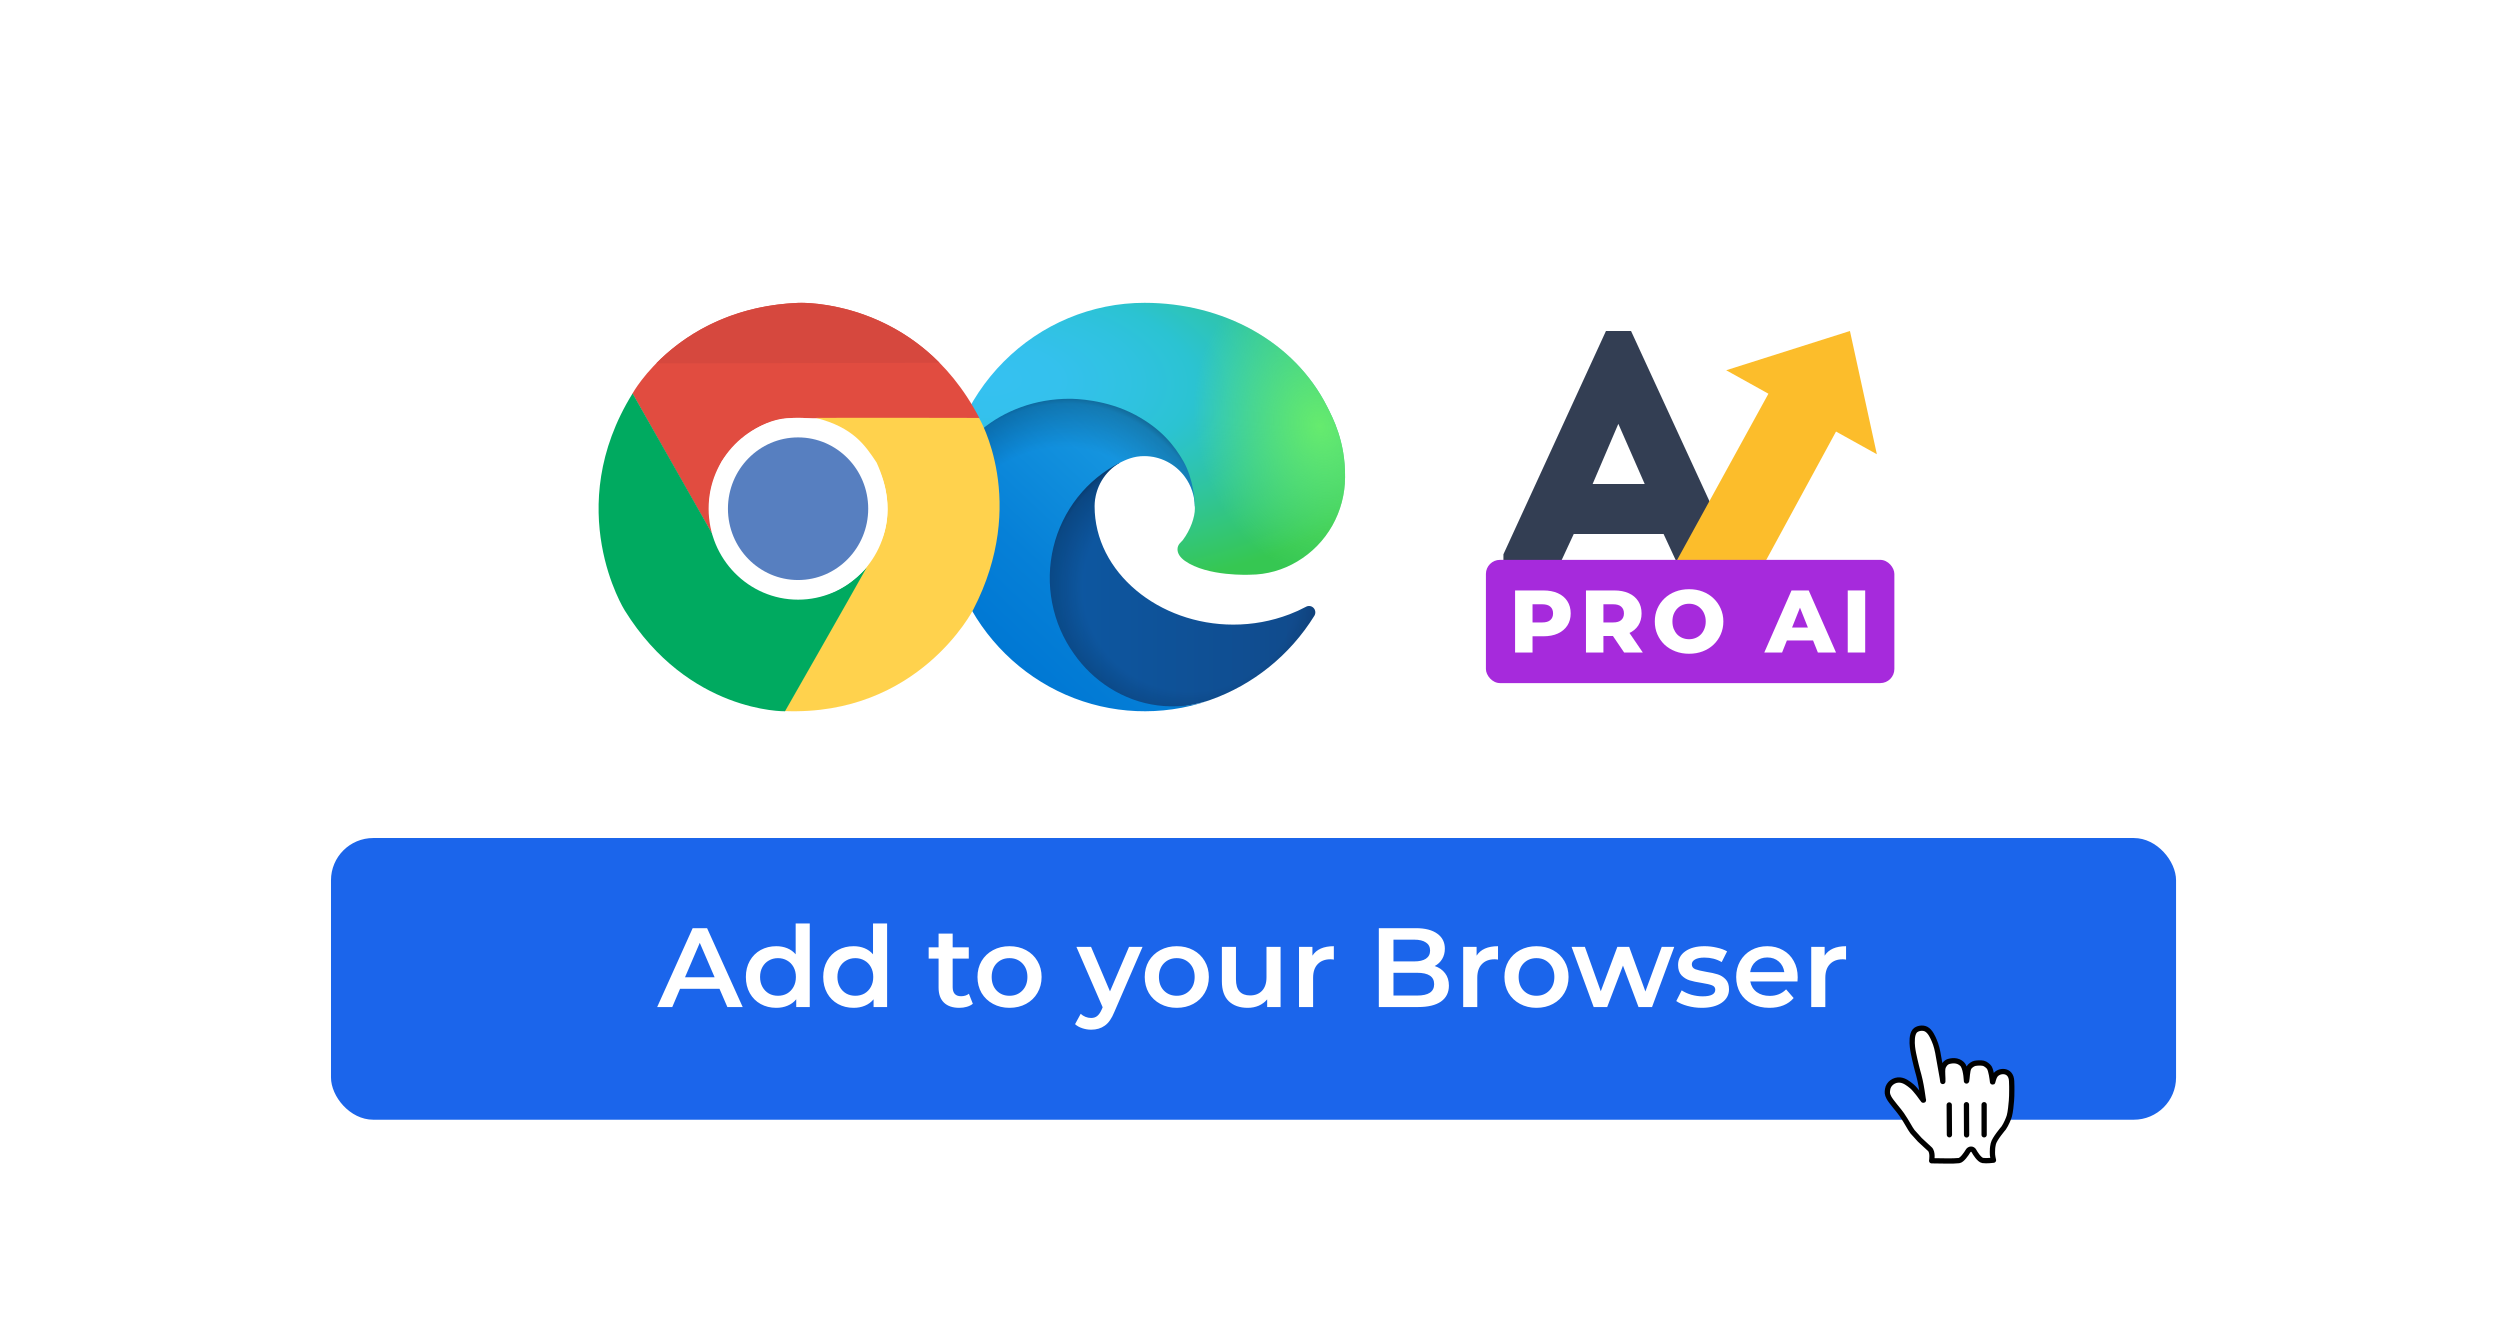 <svg width="355" height="190" viewBox="0 0 355 190" fill="none" xmlns="http://www.w3.org/2000/svg">
<rect width="355" height="190" rx="10" fill="white"/>
<path fill-rule="evenodd" clip-rule="evenodd" d="M236.229 75.831L238.125 79.917H246.214V78.71L231.607 47H228.047L213.486 78.71V79.917H221.576L223.471 75.831H236.229ZM229.804 60.185L233.548 68.728H226.152L229.804 60.185Z" fill="#333E53"/>
<path d="M245.118 52.575L262.691 47L266.514 64.502L260.716 61.28L250.585 79.917L237.928 79.916L251.114 55.908L245.118 52.575Z" fill="#FCBD2B"/>
<rect x="211" y="79.5" width="58" height="17.5" rx="2" fill="#A62ADC"/>
<path d="M215.142 92.657V83.843H219.146C219.947 83.843 220.635 83.973 221.211 84.233C221.795 84.493 222.245 84.871 222.562 85.367C222.879 85.853 223.038 86.433 223.038 87.104C223.038 87.767 222.879 88.342 222.562 88.829C222.245 89.316 221.795 89.694 221.211 89.962C220.635 90.223 219.947 90.353 219.146 90.353H216.519L217.62 89.27V92.657H215.142ZM217.62 89.534L216.519 88.388H218.996C219.513 88.388 219.897 88.275 220.147 88.049C220.406 87.822 220.535 87.507 220.535 87.104C220.535 86.693 220.406 86.374 220.147 86.147C219.897 85.921 219.513 85.807 218.996 85.807H216.519L217.62 84.661V89.534Z" fill="white"/>
<path d="M225.208 92.657V83.843H229.212C230.013 83.843 230.701 83.973 231.276 84.233C231.86 84.493 232.311 84.871 232.628 85.367C232.945 85.853 233.103 86.433 233.103 87.104C233.103 87.767 232.945 88.342 232.628 88.829C232.311 89.308 231.86 89.677 231.276 89.937C230.701 90.189 230.013 90.315 229.212 90.315H226.584L227.685 89.27V92.657H225.208ZM230.626 92.657L228.449 89.446H231.089L233.278 92.657H230.626ZM227.685 89.534L226.584 88.388H229.062C229.579 88.388 229.963 88.275 230.213 88.049C230.471 87.822 230.601 87.507 230.601 87.104C230.601 86.693 230.471 86.374 230.213 86.147C229.963 85.921 229.579 85.807 229.062 85.807H226.584L227.685 84.661V89.534Z" fill="white"/>
<path d="M239.849 92.833C239.149 92.833 238.502 92.72 237.91 92.493C237.318 92.267 236.8 91.948 236.358 91.536C235.925 91.117 235.587 90.63 235.345 90.076C235.103 89.522 234.982 88.913 234.982 88.25C234.982 87.587 235.103 86.978 235.345 86.424C235.587 85.87 235.925 85.388 236.358 84.976C236.8 84.556 237.318 84.233 237.91 84.007C238.502 83.78 239.149 83.667 239.849 83.667C240.558 83.667 241.205 83.78 241.789 84.007C242.381 84.233 242.894 84.556 243.328 84.976C243.761 85.388 244.099 85.87 244.341 86.424C244.591 86.978 244.717 87.587 244.717 88.25C244.717 88.913 244.591 89.526 244.341 90.088C244.099 90.642 243.761 91.125 243.328 91.536C242.894 91.948 242.381 92.267 241.789 92.493C241.205 92.72 240.558 92.833 239.849 92.833ZM239.849 90.768C240.183 90.768 240.492 90.71 240.775 90.592C241.067 90.475 241.317 90.307 241.526 90.088C241.743 89.862 241.91 89.593 242.026 89.282C242.152 88.972 242.214 88.628 242.214 88.25C242.214 87.864 242.152 87.52 242.026 87.217C241.91 86.907 241.743 86.642 241.526 86.424C241.317 86.198 241.067 86.025 240.775 85.908C240.492 85.79 240.183 85.732 239.849 85.732C239.516 85.732 239.203 85.79 238.911 85.908C238.627 86.025 238.377 86.198 238.16 86.424C237.952 86.642 237.785 86.907 237.66 87.217C237.543 87.52 237.485 87.864 237.485 88.25C237.485 88.628 237.543 88.972 237.66 89.282C237.785 89.593 237.952 89.862 238.16 90.088C238.377 90.307 238.627 90.475 238.911 90.592C239.203 90.71 239.516 90.768 239.849 90.768Z" fill="white"/>
<path d="M250.529 92.657L254.396 83.843H256.836L260.714 92.657H258.137L255.109 85.064H256.085L253.057 92.657H250.529ZM252.644 90.945L253.282 89.106H257.561L258.199 90.945H252.644Z" fill="white"/>
<path d="M262.379 92.657V83.843H264.857V92.657H262.379Z" fill="white"/>
<g filter="url(#filter0_d_7283_1187)">
<rect x="47" y="117" width="262" height="40" rx="6" fill="#1B65EB"/>
</g>
<path d="M102.166 140.408H96.567L95.463 143H93.319L98.359 131.8H100.406L105.462 143H103.286L102.166 140.408ZM101.478 138.776L99.367 133.88L97.27 138.776H101.478ZM114.985 131.128V143H113.065V141.896C112.734 142.301 112.323 142.605 111.833 142.808C111.353 143.011 110.819 143.112 110.233 143.112C109.411 143.112 108.67 142.931 108.009 142.568C107.358 142.205 106.846 141.693 106.473 141.032C106.099 140.36 105.913 139.592 105.913 138.728C105.913 137.864 106.099 137.101 106.473 136.44C106.846 135.779 107.358 135.267 108.009 134.904C108.67 134.541 109.411 134.36 110.233 134.36C110.798 134.36 111.315 134.456 111.785 134.648C112.254 134.84 112.654 135.128 112.985 135.512V131.128H114.985ZM110.473 141.4C110.953 141.4 111.385 141.293 111.769 141.08C112.153 140.856 112.457 140.541 112.681 140.136C112.905 139.731 113.017 139.261 113.017 138.728C113.017 138.195 112.905 137.725 112.681 137.32C112.457 136.915 112.153 136.605 111.769 136.392C111.385 136.168 110.953 136.056 110.473 136.056C109.993 136.056 109.561 136.168 109.177 136.392C108.793 136.605 108.489 136.915 108.265 137.32C108.041 137.725 107.929 138.195 107.929 138.728C107.929 139.261 108.041 139.731 108.265 140.136C108.489 140.541 108.793 140.856 109.177 141.08C109.561 141.293 109.993 141.4 110.473 141.4ZM125.969 131.128V143H124.049V141.896C123.718 142.301 123.308 142.605 122.817 142.808C122.337 143.011 121.804 143.112 121.217 143.112C120.396 143.112 119.654 142.931 118.993 142.568C118.342 142.205 117.83 141.693 117.457 141.032C117.084 140.36 116.897 139.592 116.897 138.728C116.897 137.864 117.084 137.101 117.457 136.44C117.83 135.779 118.342 135.267 118.993 134.904C119.654 134.541 120.396 134.36 121.217 134.36C121.782 134.36 122.3 134.456 122.769 134.648C123.238 134.84 123.638 135.128 123.969 135.512V131.128H125.969ZM121.457 141.4C121.937 141.4 122.369 141.293 122.753 141.08C123.137 140.856 123.441 140.541 123.665 140.136C123.889 139.731 124.001 139.261 124.001 138.728C124.001 138.195 123.889 137.725 123.665 137.32C123.441 136.915 123.137 136.605 122.753 136.392C122.369 136.168 121.937 136.056 121.457 136.056C120.977 136.056 120.545 136.168 120.161 136.392C119.777 136.605 119.473 136.915 119.249 137.32C119.025 137.725 118.913 138.195 118.913 138.728C118.913 139.261 119.025 139.731 119.249 140.136C119.473 140.541 119.777 140.856 120.161 141.08C120.545 141.293 120.977 141.4 121.457 141.4ZM138.143 142.536C137.909 142.728 137.621 142.872 137.279 142.968C136.949 143.064 136.597 143.112 136.223 143.112C135.285 143.112 134.559 142.867 134.047 142.376C133.535 141.885 133.279 141.171 133.279 140.232V136.12H131.871V134.52H133.279V132.568H135.279V134.52H137.567V136.12H135.279V140.184C135.279 140.6 135.381 140.92 135.583 141.144C135.786 141.357 136.079 141.464 136.463 141.464C136.911 141.464 137.285 141.347 137.583 141.112L138.143 142.536ZM143.347 143.112C142.483 143.112 141.705 142.925 141.011 142.552C140.318 142.179 139.774 141.661 139.379 141C138.995 140.328 138.803 139.571 138.803 138.728C138.803 137.885 138.995 137.133 139.379 136.472C139.774 135.811 140.318 135.293 141.011 134.92C141.705 134.547 142.483 134.36 143.347 134.36C144.222 134.36 145.006 134.547 145.699 134.92C146.393 135.293 146.931 135.811 147.315 136.472C147.71 137.133 147.907 137.885 147.907 138.728C147.907 139.571 147.71 140.328 147.315 141C146.931 141.661 146.393 142.179 145.699 142.552C145.006 142.925 144.222 143.112 143.347 143.112ZM143.347 141.4C144.083 141.4 144.691 141.155 145.171 140.664C145.651 140.173 145.891 139.528 145.891 138.728C145.891 137.928 145.651 137.283 145.171 136.792C144.691 136.301 144.083 136.056 143.347 136.056C142.611 136.056 142.003 136.301 141.523 136.792C141.054 137.283 140.819 137.928 140.819 138.728C140.819 139.528 141.054 140.173 141.523 140.664C142.003 141.155 142.611 141.4 143.347 141.4ZM162.242 134.456L158.242 143.688C157.868 144.616 157.415 145.267 156.882 145.64C156.348 146.024 155.703 146.216 154.946 146.216C154.519 146.216 154.098 146.147 153.682 146.008C153.266 145.869 152.924 145.677 152.658 145.432L153.458 143.96C153.65 144.141 153.874 144.285 154.13 144.392C154.396 144.499 154.663 144.552 154.93 144.552C155.282 144.552 155.57 144.461 155.794 144.28C156.028 144.099 156.242 143.795 156.434 143.368L156.578 143.032L152.85 134.456H154.93L157.618 140.776L160.322 134.456H162.242ZM167.097 143.112C166.233 143.112 165.455 142.925 164.761 142.552C164.068 142.179 163.524 141.661 163.129 141C162.745 140.328 162.553 139.571 162.553 138.728C162.553 137.885 162.745 137.133 163.129 136.472C163.524 135.811 164.068 135.293 164.761 134.92C165.455 134.547 166.233 134.36 167.097 134.36C167.972 134.36 168.756 134.547 169.449 134.92C170.143 135.293 170.681 135.811 171.065 136.472C171.46 137.133 171.657 137.885 171.657 138.728C171.657 139.571 171.46 140.328 171.065 141C170.681 141.661 170.143 142.179 169.449 142.552C168.756 142.925 167.972 143.112 167.097 143.112ZM167.097 141.4C167.833 141.4 168.441 141.155 168.921 140.664C169.401 140.173 169.641 139.528 169.641 138.728C169.641 137.928 169.401 137.283 168.921 136.792C168.441 136.301 167.833 136.056 167.097 136.056C166.361 136.056 165.753 136.301 165.273 136.792C164.804 137.283 164.569 137.928 164.569 138.728C164.569 139.528 164.804 140.173 165.273 140.664C165.753 141.155 166.361 141.4 167.097 141.4ZM181.842 134.456V143H179.938V141.912C179.618 142.296 179.218 142.595 178.738 142.808C178.258 143.011 177.741 143.112 177.186 143.112C176.045 143.112 175.143 142.797 174.482 142.168C173.831 141.528 173.506 140.584 173.506 139.336V134.456H175.506V139.064C175.506 139.832 175.677 140.408 176.018 140.792C176.37 141.165 176.866 141.352 177.506 141.352C178.221 141.352 178.786 141.133 179.202 140.696C179.629 140.248 179.842 139.608 179.842 138.776V134.456H181.842ZM186.364 135.704C186.94 134.808 187.954 134.36 189.404 134.36V136.264C189.234 136.232 189.079 136.216 188.94 136.216C188.162 136.216 187.554 136.445 187.116 136.904C186.679 137.352 186.46 138.003 186.46 138.856V143H184.46V134.456H186.364V135.704ZM203.729 137.176C204.348 137.379 204.838 137.72 205.201 138.2C205.564 138.669 205.745 139.256 205.745 139.96C205.745 140.931 205.372 141.683 204.625 142.216C203.878 142.739 202.79 143 201.361 143H195.793V131.8H201.041C202.364 131.8 203.382 132.061 204.097 132.584C204.812 133.096 205.169 133.805 205.169 134.712C205.169 135.267 205.041 135.757 204.785 136.184C204.529 136.611 204.177 136.941 203.729 137.176ZM197.873 133.432V136.52H200.817C201.542 136.52 202.097 136.392 202.481 136.136C202.876 135.869 203.073 135.485 203.073 134.984C203.073 134.472 202.876 134.088 202.481 133.832C202.097 133.565 201.542 133.432 200.817 133.432H197.873ZM201.233 141.368C202.844 141.368 203.649 140.829 203.649 139.752C203.649 138.675 202.844 138.136 201.233 138.136H197.873V141.368H201.233ZM209.677 135.704C210.253 134.808 211.266 134.36 212.717 134.36V136.264C212.546 136.232 212.392 136.216 212.253 136.216C211.474 136.216 210.866 136.445 210.429 136.904C209.992 137.352 209.773 138.003 209.773 138.856V143H207.773V134.456H209.677V135.704ZM218.175 143.112C217.311 143.112 216.533 142.925 215.839 142.552C215.146 142.179 214.602 141.661 214.207 141C213.823 140.328 213.631 139.571 213.631 138.728C213.631 137.885 213.823 137.133 214.207 136.472C214.602 135.811 215.146 135.293 215.839 134.92C216.533 134.547 217.311 134.36 218.175 134.36C219.05 134.36 219.834 134.547 220.527 134.92C221.221 135.293 221.759 135.811 222.143 136.472C222.538 137.133 222.735 137.885 222.735 138.728C222.735 139.571 222.538 140.328 222.143 141C221.759 141.661 221.221 142.179 220.527 142.552C219.834 142.925 219.05 143.112 218.175 143.112ZM218.175 141.4C218.911 141.4 219.519 141.155 219.999 140.664C220.479 140.173 220.719 139.528 220.719 138.728C220.719 137.928 220.479 137.283 219.999 136.792C219.519 136.301 218.911 136.056 218.175 136.056C217.439 136.056 216.831 136.301 216.351 136.792C215.882 137.283 215.647 137.928 215.647 138.728C215.647 139.528 215.882 140.173 216.351 140.664C216.831 141.155 217.439 141.4 218.175 141.4ZM237.742 134.456L234.59 143H232.67L230.462 137.112L228.222 143H226.302L223.166 134.456H225.054L227.31 140.76L229.662 134.456H231.342L233.646 140.792L235.966 134.456H237.742ZM241.647 143.112C240.954 143.112 240.277 143.021 239.615 142.84C238.954 142.659 238.426 142.429 238.031 142.152L238.799 140.632C239.183 140.888 239.642 141.096 240.175 141.256C240.719 141.405 241.253 141.48 241.775 141.48C242.97 141.48 243.567 141.165 243.567 140.536C243.567 140.237 243.413 140.029 243.103 139.912C242.805 139.795 242.319 139.683 241.647 139.576C240.943 139.469 240.367 139.347 239.919 139.208C239.482 139.069 239.098 138.829 238.767 138.488C238.447 138.136 238.287 137.651 238.287 137.032C238.287 136.221 238.623 135.576 239.295 135.096C239.978 134.605 240.895 134.36 242.047 134.36C242.634 134.36 243.221 134.429 243.807 134.568C244.394 134.696 244.874 134.872 245.247 135.096L244.479 136.616C243.754 136.189 242.938 135.976 242.031 135.976C241.445 135.976 240.997 136.067 240.687 136.248C240.389 136.419 240.239 136.648 240.239 136.936C240.239 137.256 240.399 137.485 240.719 137.624C241.05 137.752 241.557 137.875 242.239 137.992C242.922 138.099 243.482 138.221 243.919 138.36C244.357 138.499 244.73 138.733 245.039 139.064C245.359 139.395 245.519 139.864 245.519 140.472C245.519 141.272 245.173 141.912 244.479 142.392C243.786 142.872 242.842 143.112 241.647 143.112ZM255.274 138.776C255.274 138.915 255.263 139.112 255.242 139.368H248.538C248.655 139.997 248.959 140.499 249.45 140.872C249.951 141.235 250.57 141.416 251.306 141.416C252.244 141.416 253.018 141.107 253.626 140.488L254.698 141.72C254.314 142.179 253.828 142.525 253.242 142.76C252.655 142.995 251.994 143.112 251.258 143.112C250.319 143.112 249.492 142.925 248.778 142.552C248.063 142.179 247.508 141.661 247.114 141C246.73 140.328 246.538 139.571 246.538 138.728C246.538 137.896 246.724 137.149 247.098 136.488C247.482 135.816 248.01 135.293 248.682 134.92C249.354 134.547 250.111 134.36 250.954 134.36C251.786 134.36 252.527 134.547 253.178 134.92C253.839 135.283 254.351 135.8 254.714 136.472C255.087 137.133 255.274 137.901 255.274 138.776ZM250.954 135.96C250.314 135.96 249.77 136.152 249.322 136.536C248.884 136.909 248.618 137.411 248.522 138.04H253.37C253.284 137.421 253.023 136.92 252.586 136.536C252.148 136.152 251.604 135.96 250.954 135.96ZM259.099 135.704C259.675 134.808 260.688 134.36 262.139 134.36V136.264C261.968 136.232 261.814 136.216 261.675 136.216C260.896 136.216 260.288 136.445 259.851 136.904C259.414 137.352 259.195 138.003 259.195 138.856V143H257.195V134.456H259.099V135.704Z" fill="white"/>
<path fill-rule="evenodd" clip-rule="evenodd" d="M271.574 160.703C271.223 160.26 270.797 159.353 270.038 158.252C269.608 157.63 268.542 156.457 268.225 155.862C267.949 155.336 267.979 155.1 268.044 154.664C268.16 153.888 268.956 153.284 269.805 153.365C270.446 153.426 270.989 153.85 271.478 154.25C271.774 154.491 272.137 154.959 272.356 155.223C272.557 155.465 272.606 155.566 272.821 155.852C273.105 156.231 273.194 156.419 273.086 156.002C272.998 155.389 272.855 154.343 272.647 153.417C272.489 152.716 272.451 152.606 272.3 152.067C272.141 151.494 272.059 151.093 271.91 150.485C271.806 150.055 271.619 149.177 271.569 148.682C271.498 148.007 271.461 146.905 271.895 146.398C272.234 146.002 273.014 145.882 273.497 146.127C274.129 146.447 274.489 147.366 274.653 147.733C274.948 148.392 275.131 149.154 275.291 150.155C275.493 151.429 275.866 153.196 275.879 153.568C275.908 153.112 275.795 152.152 275.874 151.715C275.945 151.319 276.279 150.858 276.696 150.733C277.05 150.628 277.463 150.59 277.828 150.665C278.215 150.744 278.622 151.021 278.774 151.282C279.221 152.052 279.23 153.627 279.248 153.543C279.355 153.079 279.336 152.025 279.599 151.587C279.772 151.298 280.213 151.037 280.448 150.995C280.811 150.931 281.257 150.911 281.639 150.985C281.946 151.046 282.363 151.411 282.475 151.587C282.744 152.012 282.898 153.214 282.943 153.635C282.962 153.809 283.035 153.151 283.305 152.726C283.807 151.936 285.582 151.783 285.65 153.515C285.681 154.323 285.674 154.286 285.674 154.829C285.674 155.468 285.66 155.852 285.625 156.314C285.587 156.808 285.481 157.925 285.326 158.466C285.22 158.838 284.868 159.674 284.521 160.176C284.521 160.176 283.194 161.72 283.049 162.415C282.904 163.109 282.952 163.114 282.923 163.607C282.895 164.099 283.073 164.746 283.073 164.746C283.073 164.746 282.082 164.875 281.549 164.789C281.066 164.712 280.468 163.751 280.313 163.457C280.101 163.051 279.647 163.129 279.471 163.428C279.193 163.901 278.595 164.75 278.173 164.803C277.347 164.907 275.635 164.841 274.295 164.828C274.295 164.828 274.523 163.579 274.015 163.15C273.638 162.83 272.989 162.182 272.601 161.841L271.574 160.703Z" fill="white"/>
<path fill-rule="evenodd" clip-rule="evenodd" d="M271.574 160.703C271.223 160.26 270.797 159.353 270.038 158.252C269.608 157.63 268.542 156.457 268.225 155.862C267.949 155.336 267.979 155.1 268.044 154.664C268.16 153.888 268.956 153.284 269.805 153.365C270.446 153.426 270.989 153.85 271.478 154.25C271.774 154.491 272.137 154.959 272.356 155.223C272.557 155.465 272.606 155.566 272.821 155.852C273.105 156.231 273.194 156.419 273.086 156.002C272.998 155.389 272.855 154.343 272.647 153.417C272.489 152.716 272.451 152.606 272.3 152.067C272.141 151.494 272.059 151.093 271.91 150.485C271.806 150.055 271.619 149.177 271.569 148.682C271.498 148.007 271.461 146.905 271.895 146.398C272.234 146.002 273.014 145.882 273.497 146.127C274.129 146.447 274.489 147.366 274.653 147.733C274.948 148.392 275.131 149.154 275.291 150.155C275.493 151.429 275.866 153.196 275.879 153.568C275.908 153.112 275.795 152.152 275.874 151.715C275.945 151.319 276.279 150.858 276.696 150.733C277.05 150.628 277.463 150.59 277.828 150.665C278.215 150.744 278.622 151.021 278.774 151.282C279.221 152.052 279.23 153.627 279.248 153.543C279.355 153.079 279.336 152.025 279.599 151.587C279.772 151.298 280.213 151.037 280.448 150.995C280.811 150.931 281.257 150.911 281.639 150.985C281.946 151.046 282.363 151.411 282.475 151.587C282.744 152.012 282.898 153.214 282.943 153.635C282.962 153.809 283.035 153.151 283.305 152.726C283.807 151.936 285.582 151.783 285.65 153.515C285.681 154.323 285.674 154.286 285.674 154.829C285.674 155.468 285.66 155.852 285.625 156.314C285.587 156.808 285.481 157.925 285.326 158.466C285.22 158.838 284.868 159.674 284.521 160.176C284.521 160.176 283.194 161.72 283.049 162.415C282.904 163.109 282.952 163.114 282.923 163.607C282.895 164.099 283.073 164.746 283.073 164.746C283.073 164.746 282.082 164.875 281.549 164.789C281.066 164.712 280.468 163.751 280.313 163.457C280.101 163.051 279.647 163.129 279.471 163.428C279.193 163.901 278.595 164.75 278.173 164.803C277.347 164.907 275.635 164.841 274.295 164.828C274.295 164.828 274.523 163.579 274.015 163.15C273.638 162.83 272.989 162.182 272.601 161.841L271.574 160.703Z" stroke="black" stroke-width="0.75" stroke-linecap="round" stroke-linejoin="round"/>
<path d="M281.746 161.141V156.868" stroke="black" stroke-width="0.75" stroke-linecap="round"/>
<path d="M279.256 161.155L279.236 156.865" stroke="black" stroke-width="0.75" stroke-linecap="round"/>
<path d="M276.791 156.904L276.816 161.136" stroke="black" stroke-width="0.75" stroke-linecap="round"/>
<path d="M185.452 86.164C184.692 86.569 183.91 86.925 183.107 87.231C180.554 88.204 177.849 88.7 175.123 88.695C164.598 88.695 155.43 81.321 155.43 71.859C155.443 70.589 155.789 69.347 156.432 68.259C157.074 67.172 157.99 66.278 159.084 65.672C149.565 66.08 147.118 76.183 147.118 82.103C147.118 98.839 162.262 100.536 165.525 100.536C167.285 100.536 169.938 100.015 171.531 99.503L171.822 99.403C177.95 97.245 183.174 93.027 186.635 87.442C186.741 87.272 186.788 87.071 186.769 86.87C186.751 86.67 186.667 86.481 186.531 86.335C186.395 86.188 186.215 86.092 186.02 86.061C185.824 86.03 185.624 86.067 185.452 86.164Z" fill="url(#paint0_linear_7283_1187)"/>
<path opacity="0.35" d="M185.452 86.164C184.692 86.569 183.91 86.925 183.107 87.231C180.554 88.204 177.849 88.7 175.123 88.695C164.598 88.695 155.43 81.321 155.43 71.859C155.443 70.589 155.789 69.347 156.432 68.259C157.074 67.172 157.99 66.278 159.084 65.672C149.565 66.08 147.118 76.183 147.118 82.103C147.118 98.839 162.262 100.536 165.525 100.536C167.285 100.536 169.938 100.015 171.531 99.503L171.822 99.403C177.95 97.245 183.174 93.027 186.635 87.442C186.741 87.272 186.788 87.071 186.769 86.87C186.751 86.67 186.667 86.481 186.531 86.335C186.395 86.188 186.215 86.092 186.02 86.061C185.824 86.03 185.624 86.067 185.452 86.164Z" fill="url(#paint1_radial_7283_1187)"/>
<path d="M157.574 97.691C155.59 96.436 153.871 94.793 152.516 92.856C150.972 90.702 149.91 88.229 149.403 85.612C148.897 82.995 148.959 80.296 149.584 77.706C150.21 75.116 151.385 72.696 153.026 70.618C154.667 68.539 156.735 66.851 159.084 65.672C159.778 65.339 160.964 64.736 162.541 64.766C163.651 64.774 164.746 65.044 165.737 65.555C166.728 66.066 167.59 66.804 168.254 67.711C169.153 68.932 169.648 70.412 169.669 71.938C169.669 71.89 175.109 53.906 151.876 53.906C142.112 53.906 134.082 63.343 134.082 71.623C134.044 76.003 134.964 80.337 136.776 84.309C139.737 90.744 144.915 95.847 151.327 98.65C157.739 101.453 164.938 101.759 171.557 99.512C169.24 100.256 166.791 100.48 164.38 100.167C161.97 99.854 159.654 99.012 157.594 97.7L157.574 97.691Z" fill="url(#paint2_linear_7283_1187)"/>
<path opacity="0.41" d="M157.574 97.691C155.59 96.436 153.871 94.793 152.516 92.856C150.972 90.702 149.91 88.229 149.403 85.612C148.897 82.995 148.959 80.296 149.584 77.706C150.21 75.116 151.385 72.696 153.026 70.618C154.667 68.539 156.735 66.851 159.084 65.672C159.778 65.339 160.964 64.736 162.54 64.766C163.651 64.774 164.746 65.044 165.737 65.555C166.728 66.066 167.59 66.804 168.254 67.711C169.153 68.932 169.648 70.412 169.669 71.938C169.669 71.89 175.109 53.906 151.876 53.906C142.112 53.906 134.082 63.343 134.082 71.623C134.044 76.003 134.964 80.337 136.776 84.309C139.737 90.744 144.915 95.847 151.327 98.65C157.739 101.453 164.938 101.759 171.557 99.512C169.24 100.256 166.791 100.48 164.38 100.167C161.97 99.854 159.654 99.012 157.594 97.7L157.574 97.691Z" fill="url(#paint3_radial_7283_1187)"/>
<path d="M167.939 76.722C167.758 76.96 167.205 77.289 167.205 78.004C167.205 78.596 167.583 79.164 168.254 79.642C171.453 81.908 177.482 81.609 177.498 81.609C179.868 81.603 182.193 80.95 184.231 79.717C186.286 78.495 187.992 76.746 189.179 74.645C190.367 72.543 190.994 70.162 190.999 67.738C191.056 62.661 189.219 59.286 188.476 57.791C183.763 48.401 173.59 43 162.527 43C155.045 42.999 147.864 45.998 142.537 51.348C137.209 56.698 134.163 63.969 134.058 71.589C134.165 63.311 142.243 56.626 151.851 56.626C152.63 56.626 157.069 56.703 161.193 58.907C164.827 60.851 166.731 63.198 168.054 65.525C169.429 67.942 169.673 70.995 169.673 72.212C169.673 73.428 169.064 75.232 167.939 76.722Z" fill="url(#paint4_radial_7283_1187)"/>
<path d="M167.939 76.722C167.758 76.96 167.205 77.289 167.205 78.004C167.205 78.596 167.583 79.164 168.254 79.642C171.453 81.908 177.482 81.609 177.498 81.609C179.868 81.603 182.193 80.95 184.231 79.717C186.286 78.495 187.992 76.746 189.179 74.645C190.367 72.543 190.994 70.162 190.999 67.738C191.056 62.661 189.219 59.286 188.476 57.791C183.763 48.401 173.59 43 162.527 43C155.045 42.999 147.864 45.998 142.537 51.348C137.209 56.698 134.163 63.969 134.058 71.589C134.165 63.311 142.243 56.626 151.851 56.626C152.63 56.626 157.069 56.703 161.193 58.907C164.827 60.851 166.731 63.198 168.054 65.525C169.429 67.942 169.673 70.995 169.673 72.212C169.673 73.428 169.064 75.232 167.939 76.722Z" fill="url(#paint5_radial_7283_1187)"/>
<path d="M113.397 43.005C113.397 43.005 130.184 42.237 139.081 59.389H111.97C111.97 59.389 106.85 59.218 102.485 65.534C101.227 68.18 99.884 70.911 101.394 76.286C99.212 72.532 89.811 55.891 89.811 55.891C89.811 55.891 96.442 43.688 113.397 43.005Z" fill="#E14C40"/>
<path d="M138.206 86.555C138.206 86.555 130.465 101.718 111.406 100.973C113.758 96.835 124.965 77.104 124.965 77.104C124.965 77.104 127.671 72.681 124.476 65.681C122.852 63.249 121.198 60.701 115.863 59.342C120.153 59.299 139.027 59.345 139.027 59.345C139.027 59.345 146.104 71.286 138.206 86.555Z" fill="#FFD24D"/>
<path d="M88.707 86.671C88.707 86.671 79.662 72.271 89.828 55.863C92.177 60.002 103.378 79.738 103.378 79.738C103.378 79.738 105.792 84.331 113.353 85.019C116.236 84.805 119.233 84.623 123.057 80.606C120.95 84.404 111.472 101 111.472 101C111.472 101 97.763 101.26 88.707 86.671Z" fill="#00AA60"/>
<path d="M100.625 72.237C100.625 65.106 106.312 59.323 113.327 59.323C120.342 59.323 126.028 65.106 126.028 72.237C126.028 79.371 120.342 85.152 113.327 85.152C106.312 85.152 100.625 79.371 100.625 72.237Z" fill="white"/>
<path d="M103.367 72.237C103.367 66.645 107.826 62.111 113.327 62.111C118.826 62.111 123.286 66.645 123.286 72.237C123.286 77.83 118.826 82.364 113.327 82.364C107.826 82.364 103.367 77.83 103.367 72.237Z" fill="#577FC0"/>
<path d="M113.396 43.005C113.396 43.005 124.479 42.498 133.407 51.508C133.26 51.508 102.922 51.607 93.175 51.607C96.701 48.019 103.171 43.417 113.396 43.005Z" fill="#D6483E"/>
<defs>
<filter id="filter0_d_7283_1187" x="43" y="115" width="270" height="48" filterUnits="userSpaceOnUse" color-interpolation-filters="sRGB">
<feFlood flood-opacity="0" result="BackgroundImageFix"/>
<feColorMatrix in="SourceAlpha" type="matrix" values="0 0 0 0 0 0 0 0 0 0 0 0 0 0 0 0 0 0 127 0" result="hardAlpha"/>
<feOffset dy="2"/>
<feGaussianBlur stdDeviation="2"/>
<feColorMatrix type="matrix" values="0 0 0 0 0.204 0 0 0 0 0.455 0 0 0 0 0.878 0 0 0 0.25 0"/>
<feBlend mode="normal" in2="BackgroundImageFix" result="effect1_dropShadow_7283_1187"/>
<feBlend mode="normal" in="SourceGraphic" in2="effect1_dropShadow_7283_1187" result="shape"/>
</filter>
<linearGradient id="paint0_linear_7283_1187" x1="147.118" y1="83.108" x2="186.784" y2="83.108" gradientUnits="userSpaceOnUse">
<stop stop-color="#0C59A4"/>
<stop offset="1" stop-color="#114A8B"/>
</linearGradient>
<radialGradient id="paint1_radial_7283_1187" cx="0" cy="0" r="1" gradientUnits="userSpaceOnUse" gradientTransform="translate(169.026 83.427) scale(21.214 20.527)">
<stop offset="0.72" stop-opacity="0"/>
<stop offset="0.95" stop-opacity="0.53"/>
<stop offset="1"/>
</radialGradient>
<linearGradient id="paint2_linear_7283_1187" x1="168.03" y1="65.584" x2="142.76" y2="92.607" gradientUnits="userSpaceOnUse">
<stop stop-color="#1B9DE2"/>
<stop offset="0.16" stop-color="#1595DF"/>
<stop offset="0.67" stop-color="#0680D7"/>
<stop offset="1" stop-color="#0078D4"/>
</linearGradient>
<radialGradient id="paint3_radial_7283_1187" cx="0" cy="0" r="1" gradientUnits="userSpaceOnUse" gradientTransform="translate(149.759 88.083) rotate(-81.539) scale(32.478 25.783)">
<stop offset="0.76" stop-opacity="0"/>
<stop offset="0.95" stop-opacity="0.5"/>
<stop offset="1"/>
</radialGradient>
<radialGradient id="paint4_radial_7283_1187" cx="0" cy="0" r="1" gradientUnits="userSpaceOnUse" gradientTransform="translate(139.81 53.733) rotate(92.249) scale(45.893 95.971)">
<stop stop-color="#35C1F1"/>
<stop offset="0.11" stop-color="#34C1ED"/>
<stop offset="0.23" stop-color="#2FC2DF"/>
<stop offset="0.31" stop-color="#2BC3D2"/>
<stop offset="0.67" stop-color="#36C752"/>
</radialGradient>
<radialGradient id="paint5_radial_7283_1187" cx="0" cy="0" r="1" gradientUnits="userSpaceOnUse" gradientTransform="translate(187.454 60.535) rotate(74.02) scale(22.02 17.631)">
<stop stop-color="#66EB6E"/>
<stop offset="1" stop-color="#66EB6E" stop-opacity="0"/>
</radialGradient>
</defs>
</svg>
